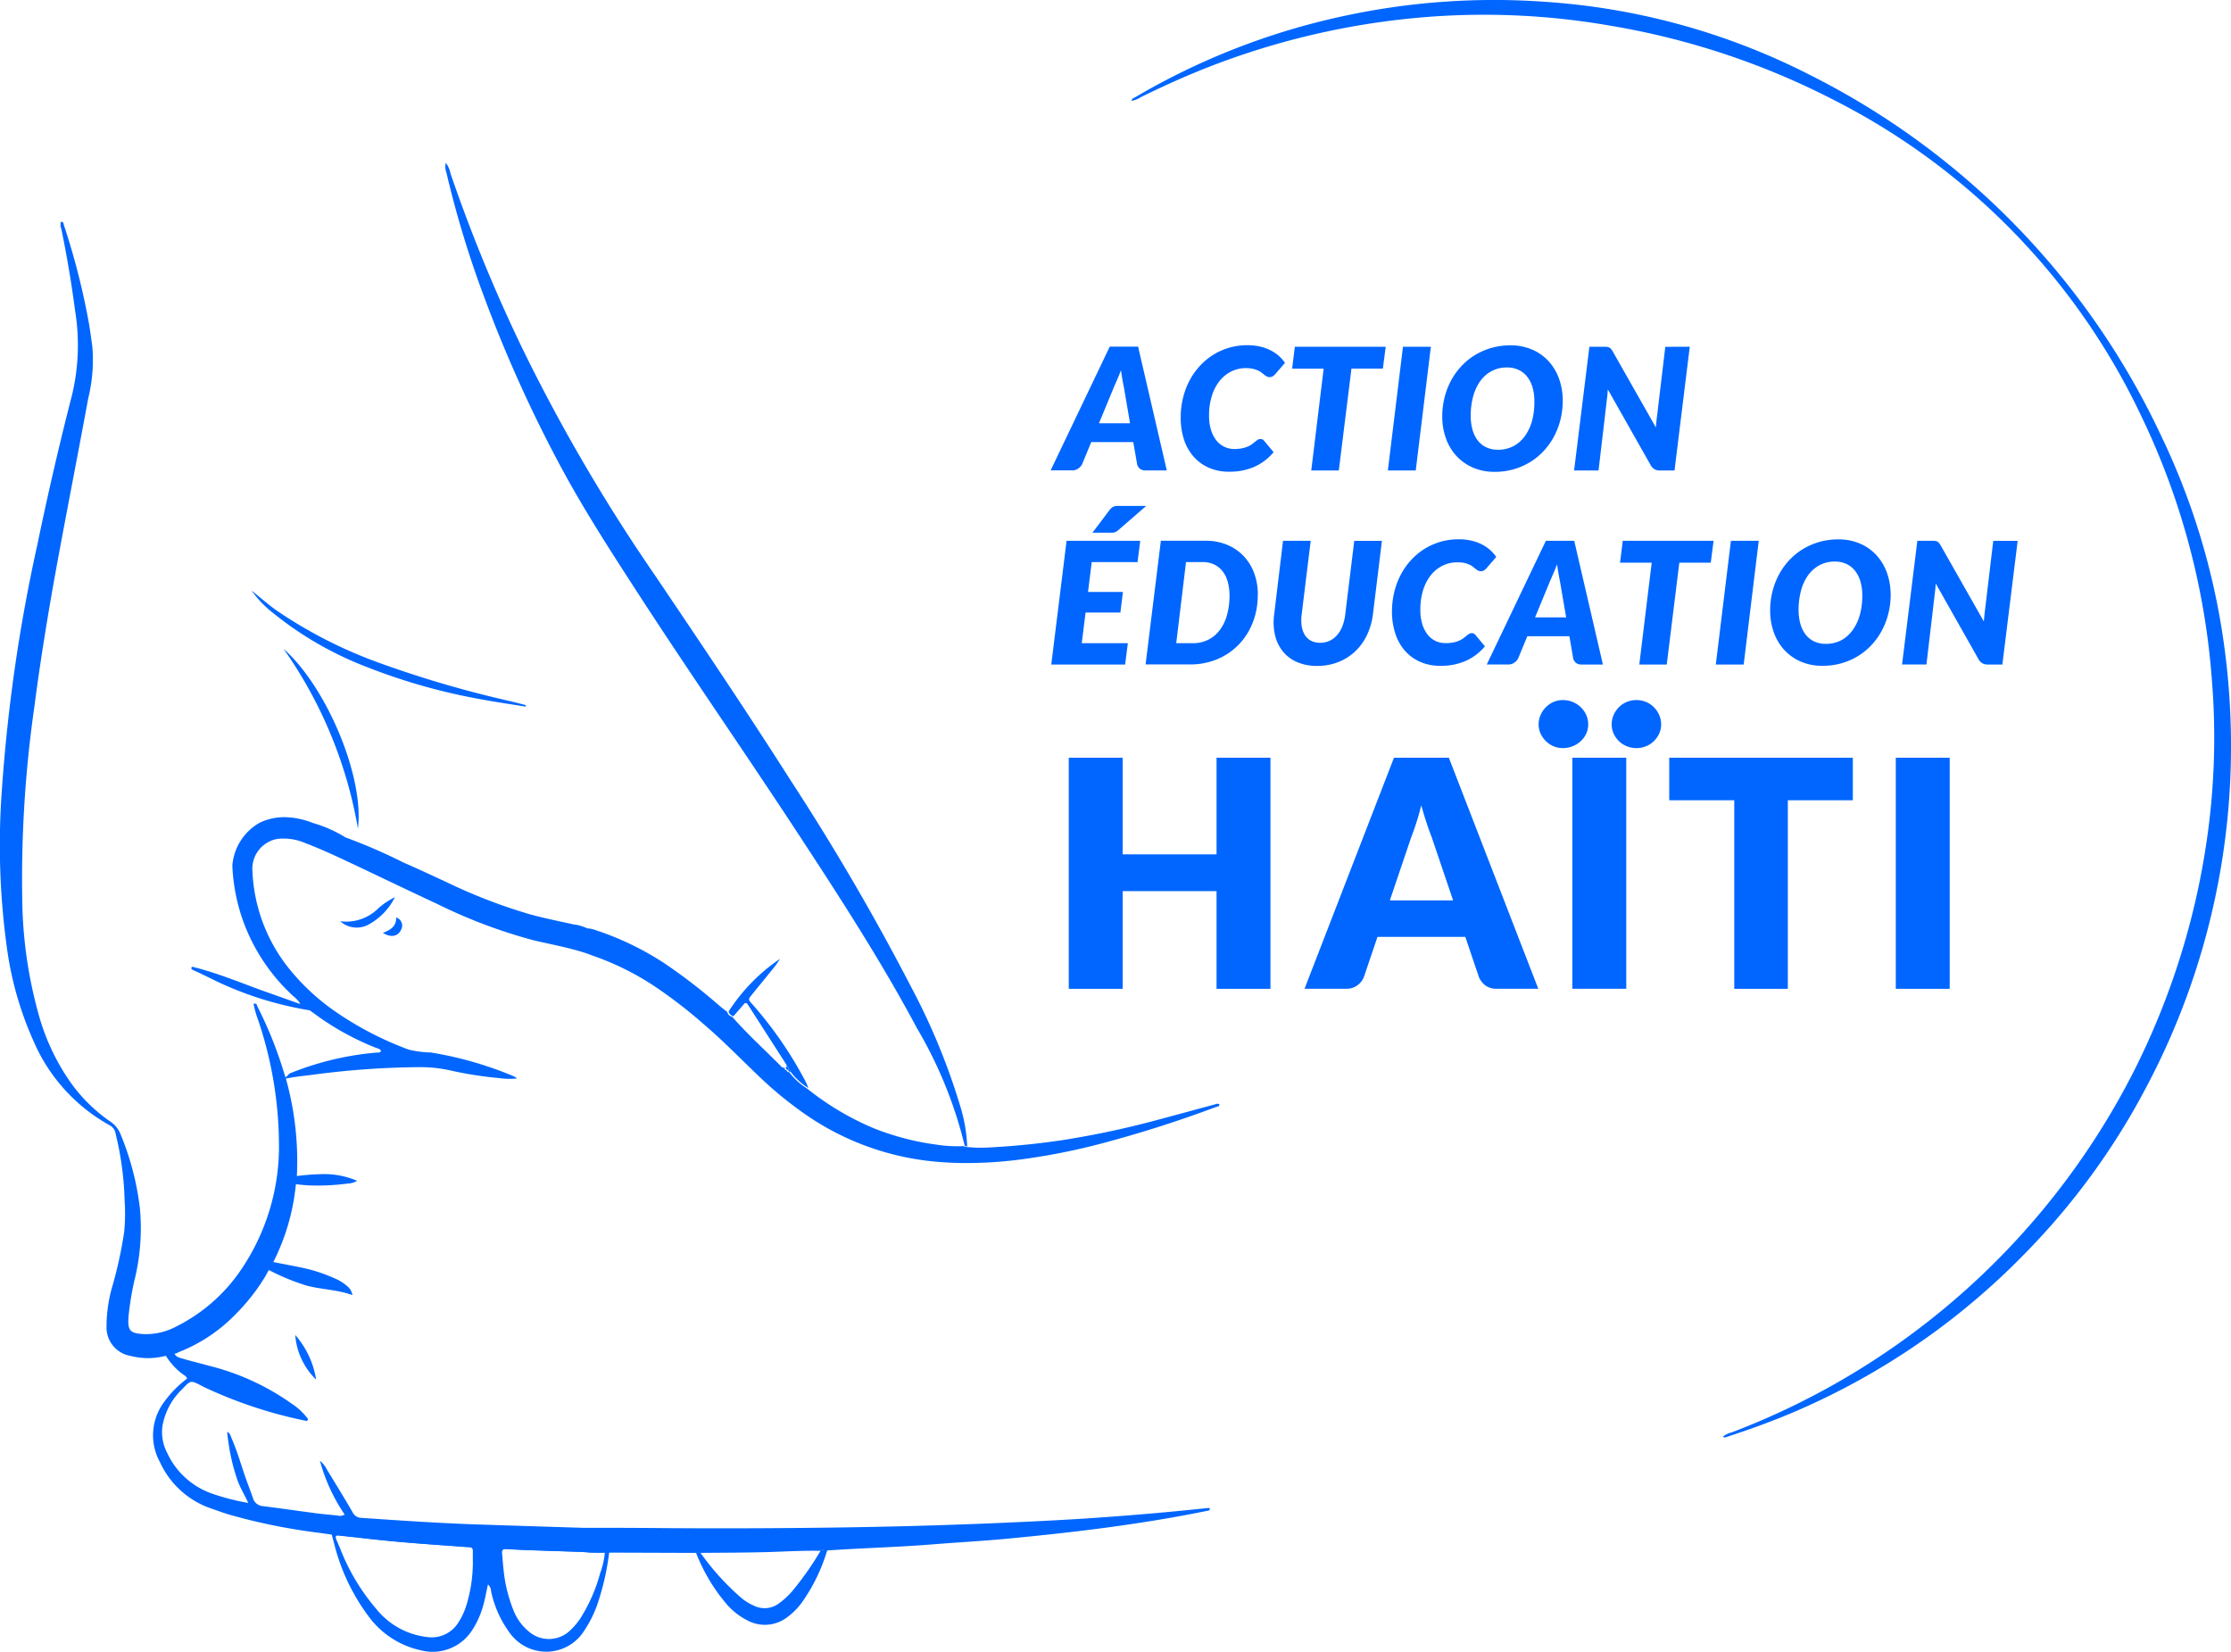 <svg xmlns="http://www.w3.org/2000/svg" width="121.412" height="89.879" viewBox="0 0 121.412 89.879"><defs><style>.a{fill:#06f;}.b{fill:rgba(0,0,0,0);}</style></defs><g transform="translate(0 -0.001)"><path class="a" d="M321.8,78.175a1.077,1.077,0,0,1,.459-.225A40.8,40.8,0,0,0,344.2,58.208a40.912,40.912,0,0,0,3.9-12.3,38.725,38.725,0,0,0,.306-8.89,39.846,39.846,0,0,0-3.823-14.334,37.042,37.042,0,0,0-16.74-17.236,41.416,41.416,0,0,0-12.2-4.053A39.964,39.964,0,0,0,306.018.9a41.646,41.646,0,0,0-11.829,2.6c-1.388.528-2.742,1.132-4.074,1.789a1.348,1.348,0,0,1-.5.2c.016-.136.127-.157.2-.2a38.09,38.09,0,0,1,11.271-4.4A38.736,38.736,0,0,1,312.021.093a37.1,37.1,0,0,1,14.538,4,41.83,41.83,0,0,1,19.11,19.675A38.323,38.323,0,0,1,349.082,35.2a40.234,40.234,0,0,1,.231,8.672,39.478,39.478,0,0,1-4.518,15.362,38.227,38.227,0,0,1-6.489,8.9,38.781,38.781,0,0,1-12.409,8.6c-1.279.558-2.591,1.032-3.918,1.465a.159.159,0,0,1-.181-.02" transform="translate(-228.033 0)"/><g transform="translate(0 8.863)"><path class="a" d="M158.656,101.179a23.507,23.507,0,0,0-2.606-6.412c-1.862-3.489-4-6.81-6.164-10.117C146.9,80.074,143.772,75.587,140.8,71c-1.5-2.318-3-4.638-4.293-7.085a73.9,73.9,0,0,1-4.007-8.932,55.068,55.068,0,0,1-2.054-6.77.853.853,0,0,1-.028-.524,1.455,1.455,0,0,1,.256.589,86.122,86.122,0,0,0,4.043,9.789,96.128,96.128,0,0,0,7.072,12.054c2.5,3.705,5,7.414,7.4,11.185a129.724,129.724,0,0,1,6.572,11.272,35.492,35.492,0,0,1,2.68,6.541,8.527,8.527,0,0,1,.348,2.1l-.132-.043" transform="translate(-106.154 -47.69)"/><path class="a" d="M230.789,313.314s0,0,0,.005l.006,0Z" transform="translate(-187.902 -263.953)"/><path class="a" d="M203.807,453.892h.237a13.642,13.642,0,0,0,2.26,2.494,2.751,2.751,0,0,0,.643.392,1.3,1.3,0,0,0,1.385-.124,4.083,4.083,0,0,0,.688-.627,16.335,16.335,0,0,0,1.581-2.25c.118,0,.232-.1.353-.013a9.664,9.664,0,0,1-1.342,2.793,3.674,3.674,0,0,1-.872.882,2,2,0,0,1-2.145.141,3.693,3.693,0,0,1-1.171-.942,9.69,9.69,0,0,1-1.617-2.747" transform="translate(-165.934 -378.275)"/><path class="a" d="M88.582,179.235c-.772-.125-1.547-.237-2.316-.379a32.509,32.509,0,0,1-6.328-1.777,18.761,18.761,0,0,1-5.108-2.945,5.783,5.783,0,0,1-1.165-1.217c.5.4.913.771,1.366,1.088a24.869,24.869,0,0,0,5.449,2.8,59.527,59.527,0,0,0,7.293,2.141c.274.066.546.138.819.208l-.009.083" transform="translate(-59.976 -149.646)"/><path class="a" d="M87.076,199.761a24.012,24.012,0,0,0-4.052-9.785c2.314,2.04,4.4,6.918,4.052,9.785" transform="translate(-67.596 -163.535)"/><path class="a" d="M213.64,283.9a.329.329,0,0,1-.26-.257,9.96,9.96,0,0,1,2.8-2.864c-.087.128-.166.263-.262.384-.417.52-.84,1.034-1.26,1.552-.223.275-.221.275.012.534a21.446,21.446,0,0,1,2.894,4.2c.063.116.105.244.157.366a3.588,3.588,0,0,1-.967-.888c-.029-.057-.043-.136-.139-.1l.008.007c.073-.113.006-.156-.091-.183h0c.028-.083-.025-.139-.064-.2q-1.007-1.57-2.015-3.139c-.036-.056-.06-.141-.19-.124l-.621.716" transform="translate(-173.728 -237.467)"/><path class="a" d="M99.647,264.014a2.483,2.483,0,0,0,2.1-.731,4.41,4.41,0,0,1,.875-.582,3.43,3.43,0,0,1-1.388,1.467,1.348,1.348,0,0,1-1.591-.155" transform="translate(-81.13 -222.746)"/><path class="a" d="M87.6,393.338a3.776,3.776,0,0,1-1.137-2.429,4.842,4.842,0,0,1,1.137,2.429" transform="translate(-70.396 -327.129)"/><path class="a" d="M112.13,269.485c.43-.166.743-.37.72-.842a.466.466,0,0,1,.257.695c-.18.345-.536.414-.976.147" transform="translate(-91.293 -227.583)"/><path class="a" d="M230.2,312.37c.1.027.164.07.091.183-.09-.031-.168-.068-.091-.183" transform="translate(-187.4 -263.185)"/><path class="a" d="M230.789,313.272c.1-.037.11.041.139.1-.067,0-.123-.023-.139-.1" transform="translate(-187.902 -263.911)"/><path class="a" d="M18.191,136.939a11.076,11.076,0,0,0,1.832,3.884,4.786,4.786,0,0,0,2.872,1.894,2.558,2.558,0,0,0,2.776-1.056,4.692,4.692,0,0,0,.585-1.245c.131-.4.194-.825.3-1.28.18.158.157.352.2.51a5.847,5.847,0,0,0,.986,2.126,2.441,2.441,0,0,0,4.076-.159,6.383,6.383,0,0,0,.676-1.351,14.118,14.118,0,0,0,.657-2.859v-.275l-15.177-1.012ZM9.585,126.563c.085-.041.148-.077.216-.1a8.715,8.715,0,0,0,3.011-2.022,10.89,10.89,0,0,0,1.622-2.063l.51-.925a11.914,11.914,0,0,0,1.129-3.827l.082-.7a16.661,16.661,0,0,0-.592-5.3l-.171-.539a21.577,21.577,0,0,0-1.373-3.38c-.038-.076-.038-.221-.221-.169a5.633,5.633,0,0,0,.266.928,21.482,21.482,0,0,1,1.118,7.007,11.93,11.93,0,0,1-1.964,6.386,9.23,9.23,0,0,1-3.611,3.232,3.515,3.515,0,0,1-1.756.422c-.78-.041-.911-.178-.858-.948a15.933,15.933,0,0,1,.313-1.934,11.764,11.764,0,0,0,.306-3.977,15.165,15.165,0,0,0-1.076-4.077A1.465,1.465,0,0,0,6,113.945a8.724,8.724,0,0,1-2.278-2.3,11.976,11.976,0,0,1-1.552-3.291,24.243,24.243,0,0,1-.959-6.46,66.015,66.015,0,0,1,.661-10.533c.366-2.814.834-5.611,1.352-8.4S4.287,77.391,4.8,74.6a8.744,8.744,0,0,0,.224-2.831c-.059-.412-.11-.825-.181-1.234a38.529,38.529,0,0,0-1.359-5.348c-.025-.077-.017-.222-.18-.19a.772.772,0,0,0,.04.4q.455,2.227.751,4.481a11.643,11.643,0,0,1-.169,4.506q-1.041,4.054-1.89,8.157A90.228,90.228,0,0,0,.1,95.932,40.838,40.838,0,0,0,.391,104.6,18.339,18.339,0,0,0,1.8,109.51a9.551,9.551,0,0,0,4.186,4.649.619.619,0,0,1,.308.455,17.237,17.237,0,0,1,.491,3.7,10.226,10.226,0,0,1-.028,1.647,23.366,23.366,0,0,1-.62,2.871,7.835,7.835,0,0,0-.339,2.239A1.573,1.573,0,0,0,7.114,126.7a3.758,3.758,0,0,0,1.809.017Zm17.97,10.642q.644.038,1.29.062c.994.035,1.988.066,2.982.1a8.882,8.882,0,0,0,1.089.036.532.532,0,0,1,.117-.02.532.532,0,0,0-.116.02,4.37,4.37,0,0,1-.257,1.121,8.945,8.945,0,0,1-.972,2.287,3.625,3.625,0,0,1-.634.8,1.666,1.666,0,0,1-2.27.089,2.822,2.822,0,0,1-.849-1.179,8.027,8.027,0,0,1-.532-2.2c-.036-.295-.052-.591-.08-.887-.016-.174.06-.239.232-.229m-9.1-.74c.457.049.915.1,1.371.15,1.577.184,3.159.308,4.743.416.311.021.621.054.932.067.17.007.237.077.232.243-.006.223,0,.445,0,.668a8.046,8.046,0,0,1-.372,2.322,3.757,3.757,0,0,1-.42.881,1.709,1.709,0,0,1-1.723.78,4.153,4.153,0,0,1-2.762-1.551,11.362,11.362,0,0,1-1.95-3.274c-.067-.165-.14-.327-.207-.492s-.009-.229.157-.211" transform="translate(0 -61.779)"/></g><path class="a" d="M24.718,40.019h-.233q.058-.016,0,0c-.121,0-.242,0-.364,0a4.464,4.464,0,0,1-.726-.034c-.994-.033-1.988-.064-2.982-.1q-.645-.023-1.29-.062l-2.056-.107c-.311-.013-.621-.046-.932-.067-1.584-.108-3.166-.232-4.743-.416-.457-.053-.914-.1-1.371-.15l-.994-.142a32.243,32.243,0,0,1-4.835-.976c-.4-.119-.788-.262-1.179-.4A4.743,4.743,0,0,1,.378,35.1a3.029,3.029,0,0,1,.231-3.286,5.914,5.914,0,0,1,1.245-1.265c-.055-.152-.191-.194-.288-.275a3.649,3.649,0,0,1-.9-1.016l.492-.075c.115.222.335.244.521.3.455.135.919.242,1.375.371a13.283,13.283,0,0,1,4.469,2.045,3.5,3.5,0,0,1,.912.85c-.017.093-.065.109-.105.1a24.363,24.363,0,0,1-5.6-1.859c-.026-.013-.052-.029-.078-.043-.6-.311-.6-.316-1.056.169a3.644,3.644,0,0,0-1.082,2,2.43,2.43,0,0,0,.252,1.47,4.22,4.22,0,0,0,2.435,2.22,12.534,12.534,0,0,0,1.981.51c-.217-.467-.448-.838-.591-1.247a10.6,10.6,0,0,1-.355-1.286,12.494,12.494,0,0,1-.205-1.34c.178.092.2.25.252.378.282.64.475,1.311.7,1.972.143.422.309.835.452,1.256a.6.6,0,0,0,.543.44c.957.121,1.912.261,2.869.386.4.052.8.085,1.2.127a.48.48,0,0,0,.381-.054A9.727,9.727,0,0,1,9.081,35.02a1.488,1.488,0,0,1,.378.474c.472.774.948,1.545,1.4,2.328a.533.533,0,0,0,.48.306c2.148.149,4.3.293,6.45.364q2.805.092,5.611.178c1.172,0,2.344,0,3.517.009q5.122.047,10.243-.024,2.025-.028,4.051-.081c1.661-.046,3.322-.1,4.982-.174s3.32-.151,4.976-.265c2.072-.143,4.141-.318,6.206-.54a1.177,1.177,0,0,1,.129,0c.029.153-.082.138-.16.155-1.846.377-3.7.674-5.572.923-1.735.231-3.474.415-5.215.583-1.343.129-2.692.2-4.037.307-1.967.161-3.94.208-5.908.345-.121-.086-.235.01-.353.013-.946-.016-1.889.043-2.834.069-1.24.035-2.482.032-3.723.045h-.237ZM10.849,26.007c-.845-.31-1.716-.3-2.54-.531a12.489,12.489,0,0,1-2.072-.867L6.5,24.2c.5.1,1,.189,1.5.293a8.741,8.741,0,0,1,1.9.61,2.428,2.428,0,0,1,.676.425.786.786,0,0,1,.274.481ZM7.724,19.964v-.422a12.316,12.316,0,0,1,1.508-.118,4.5,4.5,0,0,1,1.879.367,1.263,1.263,0,0,1-.555.15,12.411,12.411,0,0,1-1.594.105A8.555,8.555,0,0,1,7.724,19.964Zm35.013-1.206a14.754,14.754,0,0,1-7.466-2.747A20.755,20.755,0,0,1,33.077,14.2c-1.045-.991-2.044-2.032-3.143-2.964A25.891,25.891,0,0,0,27.289,9.2a14.793,14.793,0,0,0-3.3-1.641l-.333-.126c-.958-.324-1.955-.5-2.936-.731a28.2,28.2,0,0,1-5.281-1.993c-1.575-.729-3.136-1.489-4.708-2.227-.8-.377-1.609-.755-2.442-1.069A2.959,2.959,0,0,0,6.77,1.183,1.643,1.643,0,0,0,5.405,2.839a9.06,9.06,0,0,0,2.01,5.418A11.954,11.954,0,0,0,9.852,10.53a17.9,17.9,0,0,0,4.067,2.12,5.4,5.4,0,0,0,1.186.153A19.88,19.88,0,0,1,19.631,14.1a1.616,1.616,0,0,1,.181.119,3.771,3.771,0,0,1-.924-.016,20.67,20.67,0,0,1-2.683-.415,7.4,7.4,0,0,0-1.723-.185,45.819,45.819,0,0,0-5.774.411c-.514.065-1.032.111-1.577.234l.3-.3a16.2,16.2,0,0,1,4.744-1.139.479.479,0,0,1,.056,0c.067,0,.138,0,.173-.088-.052-.126-.183-.132-.284-.175a14.684,14.684,0,0,1-3.336-1.85l-.246-.178a1.081,1.081,0,0,0-.125-.026A18.8,18.8,0,0,1,3.059,8.736c-.282-.133-.558-.276-.842-.4-.073-.033-.155-.063-.126-.146s.106-.033.176-.016c1.4.354,2.716.929,4.07,1.4.518.181,1.033.369,1.551.551a.169.169,0,0,0,.129.016l-.024-.017a1.7,1.7,0,0,0-.378-.4,10.33,10.33,0,0,1-2.7-4.039,10.192,10.192,0,0,1-.6-3.048A2.947,2.947,0,0,1,5.807.3,3.112,3.112,0,0,1,7.152,0,4.358,4.358,0,0,1,8.7.317a7.084,7.084,0,0,1,1.778.787,29.5,29.5,0,0,1,3.137,1.359c.816.355,1.623.734,2.431,1.108a29.387,29.387,0,0,0,4.413,1.7c.8.224,1.616.384,2.427.565a2.378,2.378,0,0,1,.745.215,1.554,1.554,0,0,1,.5.111,15.867,15.867,0,0,1,3.714,1.8,30.4,30.4,0,0,1,2.951,2.276c.147.125.3.24.453.359a.329.329,0,0,0,.26.257c.835.953,1.775,1.8,2.665,2.7.056.057.131.128.226.048h0c-.075.112,0,.15.085.181.018.07.072.089.137.093a3.59,3.59,0,0,0,.967.888A15.214,15.214,0,0,0,39.154,16.9a14.218,14.218,0,0,0,3.486.92A7.342,7.342,0,0,0,44.1,17.9l.132.043a7.871,7.871,0,0,0,1.423.021q1.978-.107,3.937-.406a49.285,49.285,0,0,0,5.332-1.155c.96-.257,1.919-.519,2.879-.778a.273.273,0,0,1,.217-.012c.035.14-.094.129-.158.152A65.8,65.8,0,0,1,51.453,17.8a35.188,35.188,0,0,1-4.408.848,23.017,23.017,0,0,1-2.738.173C43.784,18.824,43.26,18.8,42.737,18.758Z" transform="translate(8.329 44.467)"/><path class="b" d="M29.47,40.533h0l-4.919-.014-.006,0-.06,0-.446,0h-.2l-3.067-.011.358-.1-.733-.025c-.432-.016-.87-.037-1.3-.062l-2.052-.106c-.2-.008-.4-.025-.6-.041-.114-.009-.229-.019-.343-.027-1.414-.1-3.085-.222-4.767-.419-.414-.048-.838-.093-1.247-.137l-.137-.015-.994-.142a33.109,33.109,0,0,1-4.908-.992c-.368-.11-.729-.24-1.079-.365l-.125-.045A5.193,5.193,0,0,1-.067,35.325a3.542,3.542,0,0,1,.264-3.8,5.51,5.51,0,0,1,.9-1,3.456,3.456,0,0,1-.9-1.1l-.213-.575,1.453-.222.157.3a1.241,1.241,0,0,0,.122.036L1.817,29c.244.072.5.138.745.2.2.053.415.108.625.167A13.9,13.9,0,0,1,7.819,31.5l.08.06a3.627,3.627,0,0,1,.954.923l.1.165-.035.192a.582.582,0,0,1-.711.5,24.8,24.8,0,0,1-5.716-1.9L2.435,31.4l-.02-.011-.008,0c-.091-.048-.191-.1-.26-.132-.056.054-.132.136-.193.2A3.1,3.1,0,0,0,1,33.183a1.94,1.94,0,0,0,.2,1.174,3.692,3.692,0,0,0,2.149,1.977c.286.095.588.19.915.277-.056-.122-.108-.245-.153-.375a11.026,11.026,0,0,1-.372-1.348,13.06,13.06,0,0,1-.213-1.393l-.094-.92L4.252,33a.935.935,0,0,1,.46.569c.006.018.012.035.019.052a16.087,16.087,0,0,1,.551,1.517c.054.165.108.331.163.5.069.2.147.414.222.617s.157.422.23.639c.029.084.034.092.132.1.538.068,1.082.143,1.609.216.414.057.842.116,1.262.171.205.027.416.049.625.07a9.746,9.746,0,0,1-.93-2.3l-.346-1.336,1.121.8a1.818,1.818,0,0,1,.489.581l.024.039.257.42c.382.625.777,1.27,1.152,1.916a.371.371,0,0,0,.035.052.311.311,0,0,0,.048.006c2.275.158,4.33.294,6.432.363q1.986.065,3.973.126l1.63.051h1.06c.8,0,1.634,0,2.452.008,1.32.012,2.667.018,4,.018,2.046,0,4.142-.014,6.229-.043,1.5-.02,2.823-.047,4.044-.081,1.9-.053,3.482-.108,4.974-.174s3.247-.146,4.964-.264c2.231-.154,4.255-.33,6.187-.538a1.176,1.176,0,0,1,.156,0h.44L58,37.5a.616.616,0,0,1-.1.49.627.627,0,0,1-.449.247h-.01c-1.718.351-3.551.654-5.6.927-1.519.2-3.133.383-5.233.585-.808.078-1.627.134-2.42.189-.533.037-1.084.075-1.624.119-1.1.09-2.225.146-3.308.2-.855.042-1.739.086-2.606.147l-.18.013-.029-.021a.8.8,0,0,1-.169.022h-.018l-.323,0c-.54,0-1.094.021-1.63.042-.281.011-.571.022-.858.03-.871.024-1.754.03-2.607.036l-1.124.009H29.47ZM24.954,39.52l4.515.013H29.7l1.126-.009c.849-.006,1.726-.012,2.586-.036.282-.008.57-.019.848-.03.642-.025,1.308-.05,1.967-.04l.01,0a.9.9,0,0,1,.265-.045.684.684,0,0,1,.2.029c.837-.057,1.684-.1,2.5-.139,1.076-.053,2.188-.108,3.276-.2l.561-.044c-.575.019-1.177.037-1.814.054-1.226.034-2.553.061-4.058.081-2.091.028-4.191.043-6.242.043-1.339,0-2.689-.006-4.012-.018-.814-.007-1.642-.008-2.444-.008H23.389l-1.637-.051q-1.987-.062-3.974-.126c-2.119-.07-4.183-.207-6.468-.365a1.026,1.026,0,0,1-.636-.25.884.884,0,0,1-.481.141,1.3,1.3,0,0,1-.176-.014l-.034,0-.356-.035c-.279-.027-.567-.055-.854-.093-.424-.056-.854-.115-1.269-.172l-.041-.006c.567.1,1.117.178,1.635.25l.986.141.11.012c.412.044.838.089,1.258.138,1.661.194,3.318.318,4.719.414.119.008.238.018.357.028.194.016.378.031.563.039l2.06.107c.428.025.858.046,1.282.061q1.034.037,2.068.069l.912.03h.031l.03,0a3.227,3.227,0,0,0,.492.029l.315,0h.156a.472.472,0,0,1,.079-.006h.438ZM2.262,30.241a2.351,2.351,0,0,1,.606.256l.005,0,.053.029.02.011a19.841,19.841,0,0,0,3.739,1.384,13.912,13.912,0,0,0-3.771-1.592c-.2-.056-.4-.11-.6-.161l-.119-.031A.807.807,0,0,1,2.262,30.241Zm9.169-3.734h-.671l-.083-.031a6.7,6.7,0,0,0-1.337-.292,9.108,9.108,0,0,1-1.168-.228A12.9,12.9,0,0,1,6,25.05L5.527,24.8l.732-1.153.335.065.479.092c.336.064.683.131,1.026.2a9.188,9.188,0,0,1,2.012.645,2.921,2.921,0,0,1,.811.517,1.271,1.271,0,0,1,.424.769Zm-2.47-5.962a9,9,0,0,1-1.311-.087l-.426-.063,0-1.3.439-.054a12.753,12.753,0,0,1,1.569-.122,4.947,4.947,0,0,1,2.083.41l.875.391-.821.494a1.58,1.58,0,0,1-.683.209l-.065.008A12.868,12.868,0,0,1,8.961,20.545Zm35.346-1.222c-.55,0-1.092-.023-1.613-.068a15.308,15.308,0,0,1-7.715-2.839,21.369,21.369,0,0,1-2.245-1.855c-.331-.314-.662-.638-.982-.95-.688-.672-1.4-1.368-2.14-2a25.615,25.615,0,0,0-2.594-1.994,14.265,14.265,0,0,0-3.187-1.587l-.017-.006-.325-.123a19.065,19.065,0,0,0-2.03-.523c-.279-.061-.568-.125-.853-.192a28.483,28.483,0,0,1-5.375-2.026c-.915-.423-1.839-.864-2.733-1.29-.648-.309-1.317-.628-1.977-.938-.781-.367-1.589-.746-2.406-1.054a2.427,2.427,0,0,0-1.269-.206,1.144,1.144,0,0,0-.941,1.144,8.609,8.609,0,0,0,1.9,5.125,11.427,11.427,0,0,0,2.336,2.178A17.221,17.221,0,0,0,14.1,12.184a1.955,1.955,0,0,0,.6.085,4.607,4.607,0,0,1,.483.04,20.331,20.331,0,0,1,4.639,1.325A.867.867,0,0,1,20,13.74l.087.06,1.127.749-1.343.164a3.5,3.5,0,0,1-.427.026,5.306,5.306,0,0,1-.568-.037l-.041,0a21.233,21.233,0,0,1-2.748-.426,6.887,6.887,0,0,0-1.607-.171,44.844,44.844,0,0,0-5.711.407l-.333.04a11.351,11.351,0,0,0-1.2.185l-1.676.379,1.58-1.59.091-.038a15.7,15.7,0,0,1,3.537-1,13.3,13.3,0,0,1-2.29-1.391l-.154-.111A19.49,19.49,0,0,1,2.846,9.188c-.121-.057-.241-.116-.362-.175-.163-.08-.317-.155-.474-.227L2,8.78a.59.59,0,0,1-.378-.758.56.56,0,0,1,.531-.387.677.677,0,0,1,.246.051l.005,0a27.22,27.22,0,0,1,2.839.948c.337.127.683.257,1.028.38A10.648,10.648,0,0,1,3.816,2.657,3.408,3.408,0,0,1,5.594-.15,3.633,3.633,0,0,1,7.152-.5a4.82,4.82,0,0,1,1.723.349c.131.05.263.1.4.145A5.669,5.669,0,0,1,10.7.65a16.148,16.148,0,0,1,2.112.89c.327.157.665.319,1,.464.694.3,1.391.625,2.064.937l.378.175a29.244,29.244,0,0,0,4.338,1.669c.591.165,1.208.3,1.806.428l.6.13c.061.014.119.024.175.035a2.3,2.3,0,0,1,.6.175,2.162,2.162,0,0,1,.49.118l.033.011a16.447,16.447,0,0,1,3.83,1.86,31.034,31.034,0,0,1,3,2.312c.091.078.188.152.29.231l.15.117.126.1.023.08.066.013.111.127c.551.629,1.166,1.228,1.761,1.807.226.22.457.445.686.673l.207-.175.311.552.028.01h.014l0,.005.011,0,0,.017.12.168a3.051,3.051,0,0,0,.837.762l.033.024a14.61,14.61,0,0,0,3.448,2.065,13.69,13.69,0,0,0,3.364.887,6.76,6.76,0,0,0,1.358.083l.1-.005.09.03.083.027a5.472,5.472,0,0,0,.633.033c.235,0,.474-.011.655-.021,1.289-.07,2.6-.2,3.889-.4a48.263,48.263,0,0,0,5.278-1.143c.656-.175,1.323-.356,1.967-.531l.91-.247.019-.006a.832.832,0,0,1,.251-.043.657.657,0,0,1,.312.078l.2.1.054.215a.609.609,0,0,1-.067.477.626.626,0,0,1-.426.275,67.248,67.248,0,0,1-6.433,2.04,35.678,35.678,0,0,1-4.471.86A23.339,23.339,0,0,1,44.307,19.324ZM24.16,7.091a15.255,15.255,0,0,1,3.4,1.692,26.487,26.487,0,0,1,2.7,2.07c.766.65,1.491,1.358,2.191,2.043.317.31.646.631.972.94a20.366,20.366,0,0,0,2.14,1.768,14.241,14.241,0,0,0,4.892,2.27,12.8,12.8,0,0,1-1.493-.516,15.584,15.584,0,0,1-3.667-2.19,4.214,4.214,0,0,1-.975-.864.6.6,0,0,1-.179-.137.622.622,0,0,1-.132-.113.853.853,0,0,1-.19-.15c-.286-.289-.583-.578-.871-.858-.578-.563-1.175-1.145-1.728-1.766a.812.812,0,0,1-.383-.373l-.04-.031c-.107-.082-.217-.168-.325-.26a30.139,30.139,0,0,0-2.9-2.239,15.446,15.446,0,0,0-3.6-1.747l-.036-.012a1.052,1.052,0,0,0-.306-.073H23.5l-.116-.067a1.21,1.21,0,0,0-.4-.118c-.066-.012-.133-.025-.207-.042l-.589-.129c-.612-.133-1.244-.27-1.864-.443a30.179,30.179,0,0,1-4.489-1.724l-.378-.175c-.668-.31-1.359-.63-2.043-.928-.35-.153-.7-.319-1.032-.479a14.642,14.642,0,0,0-2.051-.86l-.082-.025-.069-.051A4.6,4.6,0,0,0,8.948.938c-.14-.049-.284-.1-.427-.154A3.847,3.847,0,0,0,7.152.5,2.6,2.6,0,0,0,6.02.755a2.467,2.467,0,0,0-1.2,1.858,9.729,9.729,0,0,0,.39,2.337,9.709,9.709,0,0,1-.3-2.094A2.142,2.142,0,0,1,6.694.689,2.7,2.7,0,0,1,7.1.658a3.87,3.87,0,0,1,1.365.29c.852.322,1.678.71,2.477,1.084.663.311,1.334.631,1.983.94.891.425,1.813.864,2.723,1.285a27.653,27.653,0,0,0,5.186,1.961c.276.066.56.128.835.188a20.023,20.023,0,0,1,2.145.555l.017.006ZM12.914,12.783l-.045.115a.666.666,0,0,1-.168.247c.345-.017.683-.028,1.016-.036Q13.3,12.948,12.914,12.783Z" transform="translate(8.329 44.467)"/><g transform="translate(57.177 18.791)"><path class="a" d="M3.669-6.069,3.341-7.991q-.037-.18-.081-.427t-.085-.534q-.111.291-.219.538t-.187.432l-.79,1.913Zm2,2.564H4.506a.461.461,0,0,1-.3-.09.463.463,0,0,1-.15-.238L3.845-5.044H1.558l-.5,1.211a.657.657,0,0,1-.206.226.535.535,0,0,1-.321.1H-.651l3.216-6.732H4.108ZM9.329-4.669a2.172,2.172,0,0,0,.441-.039,1.586,1.586,0,0,0,.321-.1,1.111,1.111,0,0,0,.226-.132q.092-.072.166-.132a1.26,1.26,0,0,1,.139-.1.263.263,0,0,1,.139-.039.262.262,0,0,1,.122.025.2.2,0,0,1,.072.058l.527.633a2.9,2.9,0,0,1-1.042.792,3.316,3.316,0,0,1-1.37.27,2.7,2.7,0,0,1-1.13-.224,2.374,2.374,0,0,1-.829-.617A2.662,2.662,0,0,1,6.6-5.2a3.772,3.772,0,0,1-.173-1.162,4.5,4.5,0,0,1,.129-1.1,4.131,4.131,0,0,1,.365-.956,3.7,3.7,0,0,1,.566-.79,3.509,3.509,0,0,1,.732-.6,3.492,3.492,0,0,1,.864-.377,3.506,3.506,0,0,1,.966-.132,3.09,3.09,0,0,1,.691.072,2.478,2.478,0,0,1,.564.2,2.115,2.115,0,0,1,.451.3,2.172,2.172,0,0,1,.347.388l-.527.61a.667.667,0,0,1-.129.116.336.336,0,0,1-.194.051.284.284,0,0,1-.143-.037,1.057,1.057,0,0,1-.132-.09l-.15-.118a1.01,1.01,0,0,0-.2-.118,1.439,1.439,0,0,0-.275-.09,1.684,1.684,0,0,0-.377-.037,1.775,1.775,0,0,0-.792.18,1.875,1.875,0,0,0-.638.515,2.479,2.479,0,0,0-.423.813,3.512,3.512,0,0,0-.152,1.07,2.6,2.6,0,0,0,.1.767,1.784,1.784,0,0,0,.284.571,1.217,1.217,0,0,0,.43.356A1.21,1.21,0,0,0,9.329-4.669Zm8.1-4.376h-1.71L15.031-3.5h-1.5l.675-5.54H12.49l.148-1.192h4.944ZM19.217-3.5H17.7l.822-6.732H20.04Zm8-3.8a4.216,4.216,0,0,1-.127,1.044,4.012,4.012,0,0,1-.36.929,3.736,3.736,0,0,1-.564.781,3.464,3.464,0,0,1-.742.6,3.661,3.661,0,0,1-.892.384,3.691,3.691,0,0,1-1.012.136,2.931,2.931,0,0,1-1.194-.233,2.649,2.649,0,0,1-.9-.638,2.787,2.787,0,0,1-.566-.952,3.472,3.472,0,0,1-.2-1.181,4.244,4.244,0,0,1,.127-1.047,4,4,0,0,1,.36-.931,3.691,3.691,0,0,1,.566-.781,3.515,3.515,0,0,1,.744-.6,3.661,3.661,0,0,1,.892-.384,3.708,3.708,0,0,1,1.017-.136,2.919,2.919,0,0,1,1.19.233,2.61,2.61,0,0,1,.9.64,2.828,2.828,0,0,1,.564.956A3.477,3.477,0,0,1,27.216-7.3Zm-1.543.037a2.686,2.686,0,0,0-.1-.755,1.694,1.694,0,0,0-.291-.582,1.3,1.3,0,0,0-.469-.374,1.447,1.447,0,0,0-.628-.132,1.751,1.751,0,0,0-.827.192,1.82,1.82,0,0,0-.621.538,2.535,2.535,0,0,0-.393.834,4,4,0,0,0-.136,1.079,2.721,2.721,0,0,0,.1.753,1.688,1.688,0,0,0,.284.578,1.272,1.272,0,0,0,.464.372,1.458,1.458,0,0,0,.633.132,1.783,1.783,0,0,0,.829-.189,1.79,1.79,0,0,0,.624-.536,2.572,2.572,0,0,0,.4-.832A3.913,3.913,0,0,0,25.672-7.266Zm8.456-2.971L33.3-3.5h-.785a.6.6,0,0,1-.284-.058.625.625,0,0,1-.206-.192L29.669-7.913q-.014.268-.042.481L29.165-3.5H27.835l.832-6.732h.795a1.633,1.633,0,0,1,.164.007.34.34,0,0,1,.118.032.312.312,0,0,1,.092.072.872.872,0,0,1,.088.12l2.361,4.159q.014-.162.028-.31t.032-.277l.453-3.8Z" transform="translate(0.651 10.311)"/><path class="a" d="M14.36-40.563v12.572H11.426v-5.315H6.318v5.315H3.384V-40.563H6.318v5.255h5.108v-5.255ZM24.3-32.8,23.135-36.24q-.129-.328-.276-.772t-.293-.962q-.129.526-.276.975t-.276.777L20.857-32.8Zm4.634,4.806H26.673a.987.987,0,0,1-.613-.177,1.124,1.124,0,0,1-.354-.453l-.742-2.192h-4.78l-.742,2.192a1.049,1.049,0,0,1-.341.436.951.951,0,0,1-.608.194H16.215l4.867-12.572h2.986Zm4.789,0H30.789V-40.563h2.934ZM31.652-42.384a1.2,1.2,0,0,1-.108.509,1.3,1.3,0,0,1-.3.41,1.391,1.391,0,0,1-.44.276,1.438,1.438,0,0,1-.535.1,1.273,1.273,0,0,1-.5-.1,1.325,1.325,0,0,1-.418-.276,1.375,1.375,0,0,1-.289-.41,1.2,1.2,0,0,1-.108-.509,1.235,1.235,0,0,1,.108-.509,1.4,1.4,0,0,1,.289-.423,1.35,1.35,0,0,1,.418-.285,1.228,1.228,0,0,1,.5-.1,1.385,1.385,0,0,1,.535.1,1.414,1.414,0,0,1,.44.285,1.326,1.326,0,0,1,.3.423A1.235,1.235,0,0,1,31.652-42.384Zm3.969,0a1.2,1.2,0,0,1-.108.509,1.375,1.375,0,0,1-.289.41,1.3,1.3,0,0,1-.427.276,1.382,1.382,0,0,1-.522.1,1.382,1.382,0,0,1-.522-.1,1.3,1.3,0,0,1-.427-.276,1.375,1.375,0,0,1-.289-.41,1.2,1.2,0,0,1-.108-.509,1.235,1.235,0,0,1,.108-.509,1.4,1.4,0,0,1,.289-.423,1.323,1.323,0,0,1,.427-.285,1.331,1.331,0,0,1,.522-.1,1.331,1.331,0,0,1,.522.1,1.324,1.324,0,0,1,.427.285,1.4,1.4,0,0,1,.289.423A1.235,1.235,0,0,1,35.621-42.384Zm10.432,4.133H42.515v10.26H39.6v-10.26H36.061v-2.312h9.992Zm5.272,10.26H48.391V-40.563h2.934Z" transform="translate(-2.398 63.006)"/><path class="a" d="M2.6-10.015,2.4-8.388h1.9L4.16-7.27H2.266L2.058-5.6H4.567l-.148,1.16H.4l.832-6.732H5.241l-.148,1.16Zm2.966-3.054-1.52,1.317a.748.748,0,0,1-.109.079.415.415,0,0,1-.1.042.641.641,0,0,1-.111.018q-.058,0-.132,0H2.64l.943-1.248a.766.766,0,0,1,.116-.118.394.394,0,0,1,.116-.065.5.5,0,0,1,.134-.025q.074,0,.171,0Zm6.071,4.828A4.226,4.226,0,0,1,11.516-7.2a3.9,3.9,0,0,1-.356.915,3.482,3.482,0,0,1-.561.762,3.5,3.5,0,0,1-.739.58,3.579,3.579,0,0,1-.892.37,3.9,3.9,0,0,1-1.014.129H5.532l.832-6.732H8.785a3.023,3.023,0,0,1,1.19.224,2.619,2.619,0,0,1,.9.617,2.714,2.714,0,0,1,.568.929A3.325,3.325,0,0,1,11.641-8.241ZM10.1-8.2A2.74,2.74,0,0,0,10-8.95a1.61,1.61,0,0,0-.282-.571,1.28,1.28,0,0,0-.46-.365,1.438,1.438,0,0,0-.624-.129H7.732L7.2-5.6H8.1a1.853,1.853,0,0,0,.832-.183,1.774,1.774,0,0,0,.628-.52,2.44,2.44,0,0,0,.4-.818A3.9,3.9,0,0,0,10.1-8.2Zm4.93,2.578a1.206,1.206,0,0,0,.515-.109,1.225,1.225,0,0,0,.409-.31,1.661,1.661,0,0,0,.289-.487,2.549,2.549,0,0,0,.155-.642l.49-4h1.506l-.49,4a3.668,3.668,0,0,1-.326,1.13,2.968,2.968,0,0,1-.642.887,2.876,2.876,0,0,1-.917.58,3.07,3.07,0,0,1-1.146.208,2.692,2.692,0,0,1-1.1-.208A2.041,2.041,0,0,1,13-5.156a2.183,2.183,0,0,1-.425-.887,3.143,3.143,0,0,1-.044-1.13l.481-4h1.506l-.49,4a2.341,2.341,0,0,0,0,.642,1.286,1.286,0,0,0,.173.487.867.867,0,0,0,.333.31A1.03,1.03,0,0,0,15.028-5.625Zm6.815.018a2.172,2.172,0,0,0,.441-.039,1.586,1.586,0,0,0,.321-.1,1.111,1.111,0,0,0,.226-.132q.092-.072.166-.132a1.26,1.26,0,0,1,.139-.1.263.263,0,0,1,.139-.039.262.262,0,0,1,.122.025.2.2,0,0,1,.072.058L24-5.431a2.9,2.9,0,0,1-1.042.792,3.316,3.316,0,0,1-1.37.27,2.7,2.7,0,0,1-1.13-.224,2.374,2.374,0,0,1-.829-.617,2.662,2.662,0,0,1-.511-.931A3.772,3.772,0,0,1,18.941-7.3a4.5,4.5,0,0,1,.129-1.1,4.131,4.131,0,0,1,.365-.956,3.7,3.7,0,0,1,.566-.79,3.509,3.509,0,0,1,.732-.6,3.492,3.492,0,0,1,.864-.377,3.506,3.506,0,0,1,.966-.132,3.09,3.09,0,0,1,.691.072,2.478,2.478,0,0,1,.564.2,2.115,2.115,0,0,1,.451.3,2.173,2.173,0,0,1,.347.388l-.527.61a.667.667,0,0,1-.129.116.336.336,0,0,1-.194.051.284.284,0,0,1-.143-.037,1.057,1.057,0,0,1-.132-.09l-.15-.118a1.01,1.01,0,0,0-.2-.118,1.439,1.439,0,0,0-.275-.09A1.684,1.684,0,0,0,22.49-10a1.775,1.775,0,0,0-.792.18,1.875,1.875,0,0,0-.638.515,2.479,2.479,0,0,0-.423.813,3.512,3.512,0,0,0-.152,1.07,2.6,2.6,0,0,0,.1.767,1.784,1.784,0,0,0,.284.571,1.217,1.217,0,0,0,.43.356A1.21,1.21,0,0,0,21.843-5.607Zm6.575-1.4L28.09-8.929q-.037-.18-.081-.427t-.085-.534q-.111.291-.219.538t-.187.432l-.79,1.913Zm2,2.564H29.254a.461.461,0,0,1-.3-.09.463.463,0,0,1-.15-.238l-.208-1.211H26.306l-.5,1.211a.657.657,0,0,1-.206.226.535.535,0,0,1-.321.1H24.1l3.216-6.732h1.543Zm5.868-5.54h-1.71l-.684,5.54H32.4l.675-5.54H31.352l.148-1.192h4.944Zm1.793,5.54H36.564l.822-6.732H38.9Zm8-3.8A4.216,4.216,0,0,1,45.951-7.2a4.012,4.012,0,0,1-.36.929,3.736,3.736,0,0,1-.564.781,3.464,3.464,0,0,1-.742.6,3.661,3.661,0,0,1-.892.384,3.691,3.691,0,0,1-1.012.136A2.931,2.931,0,0,1,41.187-4.6a2.649,2.649,0,0,1-.9-.638,2.788,2.788,0,0,1-.566-.952,3.472,3.472,0,0,1-.2-1.181,4.244,4.244,0,0,1,.127-1.047,4,4,0,0,1,.36-.931,3.691,3.691,0,0,1,.566-.781,3.515,3.515,0,0,1,.744-.6,3.661,3.661,0,0,1,.892-.384,3.708,3.708,0,0,1,1.017-.136,2.919,2.919,0,0,1,1.19.233,2.61,2.61,0,0,1,.9.64,2.828,2.828,0,0,1,.564.956A3.478,3.478,0,0,1,46.078-8.241ZM44.535-8.2a2.686,2.686,0,0,0-.1-.755,1.694,1.694,0,0,0-.291-.582,1.3,1.3,0,0,0-.469-.374,1.447,1.447,0,0,0-.628-.132,1.751,1.751,0,0,0-.827.192,1.82,1.82,0,0,0-.621.538,2.535,2.535,0,0,0-.393.834A4,4,0,0,0,41.069-7.4a2.721,2.721,0,0,0,.1.753,1.688,1.688,0,0,0,.284.578,1.272,1.272,0,0,0,.464.372,1.458,1.458,0,0,0,.633.132,1.783,1.783,0,0,0,.829-.189A1.79,1.79,0,0,0,44-6.3a2.572,2.572,0,0,0,.4-.832A3.913,3.913,0,0,0,44.535-8.2Zm8.456-2.971-.832,6.732h-.785a.6.6,0,0,1-.284-.058.625.625,0,0,1-.206-.192L48.531-8.85q-.014.268-.042.481l-.462,3.927H46.7l.832-6.732h.795a1.633,1.633,0,0,1,.164.007.34.34,0,0,1,.118.032.312.312,0,0,1,.092.072.872.872,0,0,1,.088.12l2.361,4.159q.014-.162.028-.31t.032-.277l.453-3.8Z" transform="translate(-0.366 21.81)"/></g></g></svg>